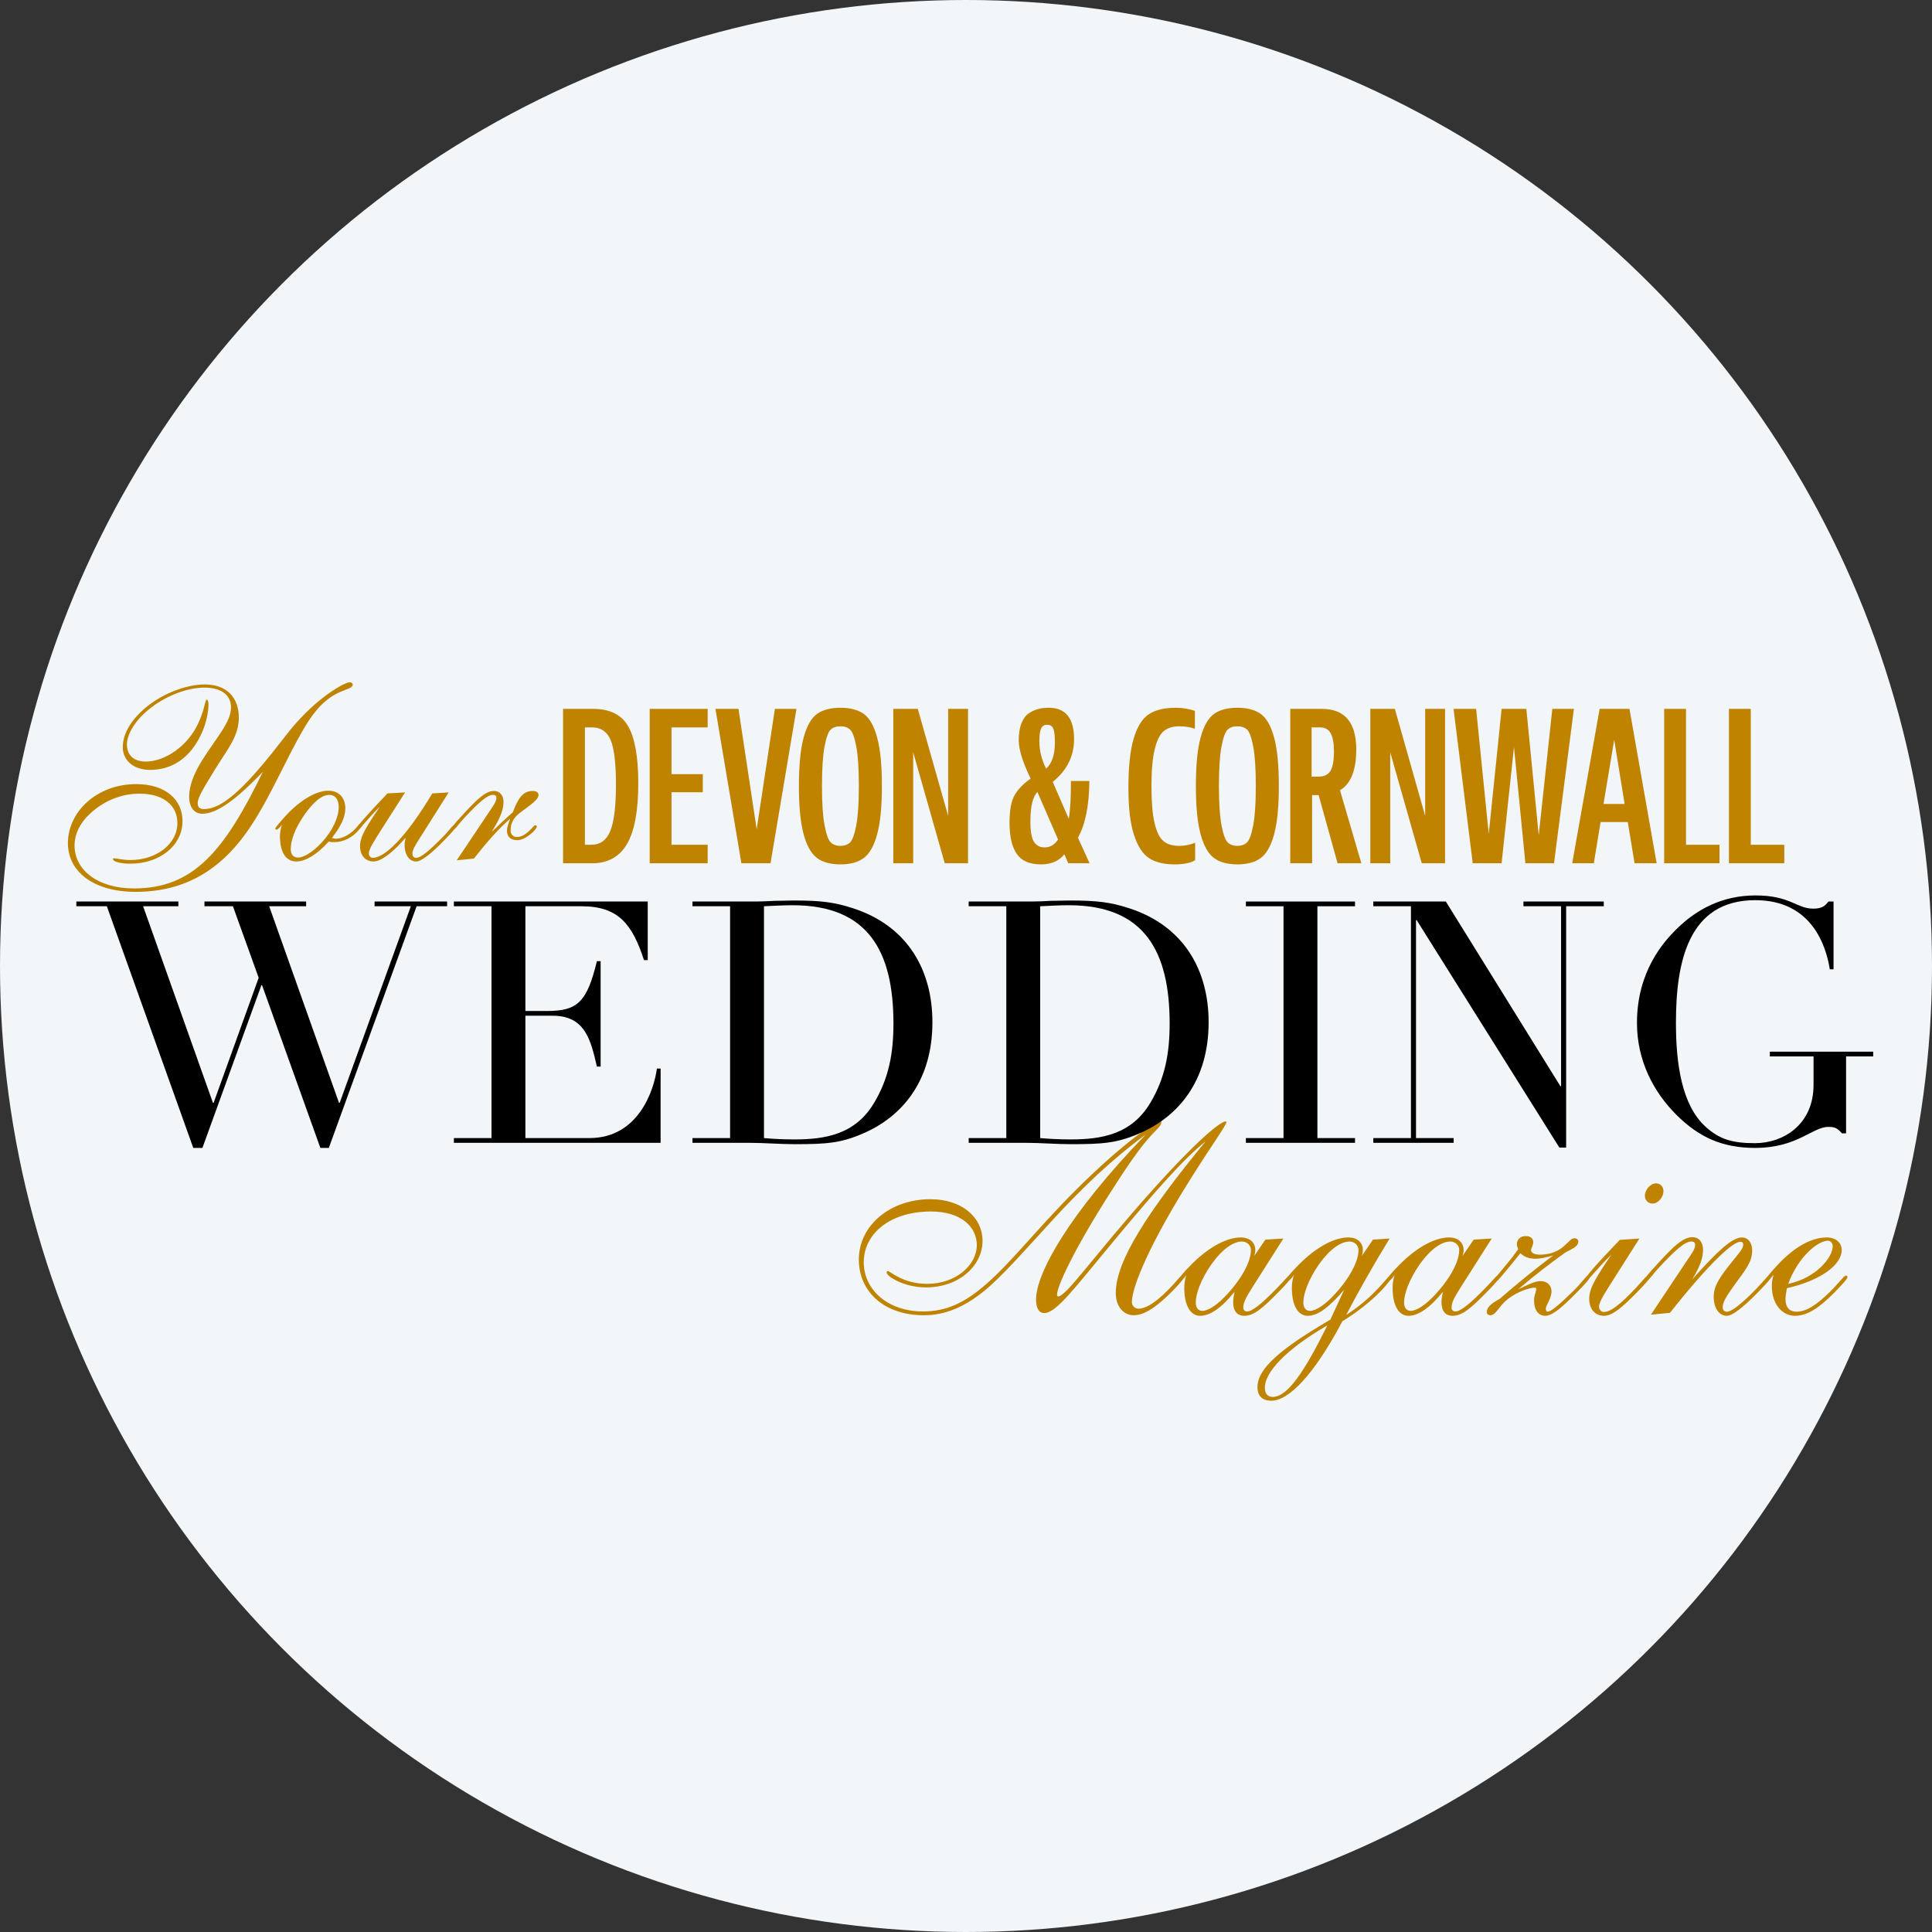 <svg xmlns="http://www.w3.org/2000/svg" id="a" viewBox="0 0 445.8 445.8"><rect x="0" y="0" width="445.8" height="445.8" fill="#333333" stroke="none"/><circle cx="222.9" cy="222.9" r="222.9" style="fill:#f2f6f9;"></circle><g style="isolation:isolate;"><g style="isolation:isolate;"><path d="M46.693,187.764c-1.865,0-3.051-1.47-3.051-3.955,0-2.261.96-5.143,2.995-8.363,3.334-5.311,6.667-8.814,6.667-12.204,0-2.825-2.204-4.577-6.103-4.577-3.786,0-8.588,1.695-12.431,4.689-3.673,2.825-5.481,6.159-5.481,8.42,0,2.429,1.526,3.955,4.351,3.955,4.407,0,9.718-3.56,12.148-8.928,1.582-3.447,1.469-5.368,1.978-5.368.113,0,.339.396.339,1.13,0,1.695-.509,4.407-1.639,6.781-2.542,5.48-6.667,8.306-11.866,8.306-3.673,0-6.272-2.091-6.272-5.255,0-3.334,2.26-6.95,6.498-10.058,3.955-2.825,8.758-4.407,12.431-4.407,4.972,0,7.854,2.938,7.854,7.685,0,4.351-2.769,7.458-5.424,11.809-2.486,4.068-4.068,6.555-4.068,7.854,0,1.017.452,1.412,1.469,1.412,4.746,0,10.566-6.215,18.759-16.838,6.724-8.814,13.787-12.431,14.804-12.431.396,0,.734.227.734.509,0,.848-1.299,1.017-3.051,1.808-3.277,1.47-5.82,4.238-8.25,8.42-4.237,7.288-7.458,15.199-12.035,22.205-6.724,10.341-15.369,15.426-26.726,15.426-9.718,0-15.651-4.634-15.651-11.244,0-7.232,6.667-13.617,15.765-13.617,6.724,0,10.679,3.56,10.679,8.531,0,5.595-5.198,9.832-12.035,9.832-2.43,0-4.012-.509-4.012-1.073,0-.17.113-.17.339-.17.565,0,1.808.396,3.673.396,6.045,0,10.849-3.729,10.849-8.532,0-4.067-3.221-6.78-8.758-6.78-3.673,0-7.289,1.3-10.227,3.616-3.107,2.43-4.746,5.312-4.746,8.362,0,5.538,5.255,9.889,13.73,9.889,13.73,0,20.85-8.646,29.721-26.896-6.046,6.271-10.509,9.662-13.956,9.662Z" style="fill:#bf8300;"></path><path d="M77.483,193.527c1.299,0,3.107-.734,4.689-2.485l.734-.848c.057-.057.283-.17.452-.17s.226.113.226.339c0,.113,0,.227-.057.283l-.622.734c-1.582,1.921-3.672,2.938-5.763,2.938-.339,0-.791,0-1.299-.112-2.769,3.051-5.424,4.576-7.458,4.576-2.373,0-3.786-2.034-3.786-5.876,0-.791.169-1.639.452-2.6-.565.735-.96,1.131-1.243,1.131-.226,0-.283-.057-.283-.227,0-.282.791-1.187,2.316-2.882,3.616-3.955,7.289-5.876,9.945-5.876,2.373,0,3.899,1.582,3.899,4.068,0,2.146-1.13,4.294-3.108,6.837.283.057.565.169.904.169ZM68.838,197.879c1.073,0,3.164-1.074,5.311-3.391,2.656-2.825,4.012-5.989,4.012-8.249,0-1.809-.848-2.825-2.147-2.825-1.695,0-3.616,1.525-5.763,4.576-2.26,3.221-3.165,6.103-3.165,7.854,0,1.355.565,2.034,1.752,2.034Z" style="fill:#bf8300;"></path><path d="M95.167,196.918c0,.678.282,1.017.904,1.017,1.017,0,2.995-1.639,6.103-4.803,1.639-1.639,2.147-2.655,2.599-2.655.226,0,.339.113.339.226,0,.452-.791,1.3-2.204,2.77-3.39,3.56-5.707,5.311-6.893,5.311-1.639,0-2.656-1.639-2.656-3.842,0-.565.113-1.13.226-1.639-3.165,3.673-5.764,5.48-7.402,5.48-1.808,0-3.108-1.355-3.108-3.56,0-2.373,1.865-5.028,4.577-9.097-3.333,3.333-4.577,5.312-5.142,5.312-.169,0-.283-.057-.283-.17,0-.452,2.43-3.221,7.176-8.193l4.068-.226-5.594,8.758c-1.695,2.712-2.769,4.351-2.769,5.312,0,.565.396,1.017.904,1.017,2.825,0,7.798-4.915,13.73-14.86l3.786-.226-6.78,10.735c-.96,1.525-1.582,2.486-1.582,3.334Z" style="fill:#bf8300;"></path><path d="M112.737,187.538c1.073-1.582,1.808-2.599,1.808-3.39,0-.509-.226-.734-.791-.734-1.356,0-3.39,1.864-6.611,5.311-1.525,1.639-2.147,2.769-2.655,2.769-.17,0-.283-.112-.283-.226,0-.339.452-.904,1.3-1.864l1.808-1.978c2.882-3.108,4.803-4.916,6.667-4.916,1.356,0,2.204,1.073,2.204,2.43,0,2.373-1.13,4.351-2.712,7.006,1.525-1.469,3.107-2.994,4.859-4.52,1.243-3.277,2.316-4.916,4.633-4.916.791,0,1.299.396,1.299.904,0,1.073-1.639,2.146-4.125,4.012-1.356,1.017-2.317,2.203-2.317,4.181,0,.904.565,1.525,1.413,1.525,2.317,0,3.786-2.712,4.294-2.712.169,0,.339.113.339.282,0,.679-2.542,3.165-4.52,3.165-1.526,0-2.374-.791-2.374-2.204,0-.621.283-1.525.735-2.712-2.43,2.034-5.142,5.085-8.363,9.153l-3.955.396,7.346-10.962Z" style="fill:#bf8300;"></path></g></g><g style="isolation:isolate;"><g style="isolation:isolate;"><path d="M242.844,281.563c-6.93,7.561-11.908,13.23-15.751,16.318-4.599,3.717-8.946,5.607-13.924,5.607-9.135,0-14.995-5.419-14.995-12.854,0-7.938,7.309-13.924,16.507-13.924,7.246,0,12.034,4.158,12.034,9.64,0,5.607-5.292,10.711-13.042,10.711-5.167,0-9.073-2.583-9.073-3.402,0-.252.063-.378.252-.378.504,0,3.465,2.961,9.073,2.961,6.678,0,11.467-4.347,11.467-8.946,0-4.348-3.844-7.749-10.522-7.749-9.576,0-15.562,5.166-15.562,11.719,0,6.174,5.355,11.34,13.671,11.34,5.544,0,9.703-2.079,14.428-6.174,5.859-5.04,11.971-12.979,20.602-21.61,11.025-11.025,18.649-16.129,19.783-16.129.127,0,.189.126.189.252,0,.819-1.008,1.575-2.395,3.087-2.646,2.898-5.67,7.309-9.387,13.168-8.568,13.42-12.286,21.673-12.286,23.5,0,.315.063.441.252.441,1.89,0,8.064-9.198,21.673-24.445,9.64-10.773,15.625-15.94,17.012-15.94.125,0,.125.063.125.189,0,.693-2.897,4.6-7.875,12.475-9.766,15.436-13.924,25.517-13.924,29.045,0,.819.693,1.512,1.512,1.512,1.953,0,4.662-1.89,8.128-5.67,1.134-1.261,1.575-1.953,1.953-1.953.188,0,.378.126.378.314,0,.441-.818,1.387-2.395,3.024-3.717,3.78-6.615,5.797-9.135,5.797-2.395,0-4.158-2.017-4.158-5.167,0-7.309,7.245-18.522,20.729-34.967-5.355,4.284-12.223,12.223-21.296,23.122-9.009,10.837-13.167,16.507-15.94,16.507-1.196,0-1.89-1.07-1.89-3.149,0-6.049,7.687-19.847,25.327-38.055-7.749,5.671-14.742,12.349-21.547,19.783Z" style="fill:#bf8300;"></path><path d="M291.982,286.037l4.158-.252-6.931,10.899c-1.386,2.205-2.331,3.717-2.331,4.914,0,.693.252,1.008.945,1.008,1.07,0,3.339-1.764,6.805-5.355,1.826-1.826,2.52-2.897,2.897-2.897.189,0,.378.062.378.252,0,.44-1.008,1.638-2.898,3.528-3.339,3.402-5.544,5.481-7.875,5.481-1.701,0-2.583-1.135-2.583-3.15,0-.63.126-1.387.315-2.395-2.961,3.718-5.671,5.545-7.939,5.545-2.205,0-3.654-2.331-3.654-6.427,0-.945.127-1.89.441-2.961-.566.882-1.008,1.26-1.322,1.26-.252,0-.379-.062-.379-.252,0-.315,1.008-1.575,2.961-3.528,4.285-4.284,8.38-6.174,11.342-6.174,2.078,0,3.339,1.196,3.339,2.897,0,.378-.063.819-.253,1.387l2.584-3.78ZM277.428,302.48c1.324,0,3.466-1.323,5.859-3.969,3.654-4.032,5.355-7.687,5.355-10.081,0-1.07-.881-1.953-2.078-1.953-1.953,0-4.474,1.701-6.931,5.104-2.583,3.654-3.718,7.057-3.718,8.946,0,1.197.567,1.953,1.512,1.953Z" style="fill:#bf8300;"></path><path d="M316.805,286.037l3.843-.252c-3.97,6.489-7.309,12.411-10.018,17.641,6.993-4.536,9.513-9.072,10.206-9.072.189,0,.315.126.315.314,0,.504-3.78,5.545-11.403,10.207-6.49,12.285-12.35,18.334-16.381,18.334-2.08,0-3.214-1.071-3.214-3.15,0-4.41,5.733-9.072,16.822-15.562l3.213-6.931c-3.339,3.906-5.985,6.049-8.442,6.049-2.205,0-3.654-2.331-3.654-6.427,0-.945.126-1.89.441-2.961-.567.882-1.008,1.26-1.323,1.26-.252,0-.378-.062-.378-.252,0-.315,1.008-1.575,2.961-3.528,4.284-4.284,8.379-6.174,11.341-6.174,2.079,0,3.339,1.196,3.339,2.897,0,.378-.062.819-.252,1.387l2.584-3.78ZM291.854,320.184c0,1.387.63,2.143,1.827,2.143,3.34,0,7.183-5.545,12.601-16.507-9.765,5.67-14.428,10.899-14.428,14.364ZM302.25,302.48c1.323,0,3.465-1.323,5.859-3.969,3.654-4.032,5.355-7.687,5.355-10.081,0-1.07-.882-1.953-2.079-1.953-1.953,0-4.474,1.701-6.931,5.104-2.583,3.654-3.717,7.057-3.717,8.946,0,1.197.566,1.953,1.512,1.953Z" style="fill:#bf8300;"></path><path d="M340.051,286.037l4.158-.252-6.932,10.899c-1.385,2.205-2.33,3.717-2.33,4.914,0,.693.252,1.008.945,1.008,1.07,0,3.338-1.764,6.804-5.355,1.827-1.826,2.521-2.897,2.897-2.897.189,0,.379.062.379.252,0,.44-1.008,1.638-2.898,3.528-3.339,3.402-5.545,5.481-7.875,5.481-1.701,0-2.584-1.135-2.584-3.15,0-.63.127-1.387.315-2.395-2.961,3.718-5.671,5.545-7.938,5.545-2.205,0-3.654-2.331-3.654-6.427,0-.945.126-1.89.441-2.961-.567.882-1.008,1.26-1.323,1.26-.252,0-.378-.062-.378-.252,0-.315,1.008-1.575,2.961-3.528,4.284-4.284,8.379-6.174,11.341-6.174,2.079,0,3.339,1.196,3.339,2.897,0,.378-.062.819-.252,1.387l2.584-3.78ZM325.496,302.48c1.323,0,3.465-1.323,5.859-3.969,3.654-4.032,5.355-7.687,5.355-10.081,0-1.07-.882-1.953-2.079-1.953-1.953,0-4.474,1.701-6.931,5.104-2.583,3.654-3.717,7.057-3.717,8.946,0,1.197.566,1.953,1.512,1.953Z" style="fill:#bf8300;"></path><path d="M358.383,289.691c-1.575.44-2.898.756-4.096.756-1.449,0-2.52-.378-3.465-1.261-2.331,2.898-3.717,4.537-4.032,4.915l-1.009,1.134c-.188.252-.377.378-.504.378-.188,0-.314-.126-.314-.188v-.253c0-.062,0-.126.062-.252l.693-.882c1.387-1.701,3.024-3.528,4.6-5.796-.189-.441-.315-.819-.315-1.071,0-1.197.819-1.953,2.079-1.953,1.071,0,1.701.567,1.701,1.386s-.504,1.449-.504,1.827c0,.567.63,1.071,2.016,1.071,5.545,0,6.427-3.78,8.002-3.78.504,0,.882.315.882.693,0,1.197-1.071,1.575-2.961,2.583-3.718,2.646-7.372,5.481-10.899,8.506,2.142-1.009,3.779-1.891,5.229-1.891s2.457,1.008,2.457,2.331c0,1.701-1.322,3.276-1.322,4.032,0,.378.189.693.441.693.756,0,2.709-1.639,5.922-4.788,2.205-2.205,2.961-3.528,3.402-3.528.189,0,.378.126.378.314,0,.441-1.009,1.575-3.024,3.592-3.402,3.465-5.607,5.355-7.245,5.355-1.513,0-2.583-1.261-2.583-3.528,0-1.261.504-2.017.504-2.709,0-.189-.127-.253-.441-.253-.945,0-3.78.819-6.049,2.584-2.205,1.701-2.771,3.78-4.095,3.78-.504,0-.819-.315-.819-.757,0-1.07,1.008-1.953,2.961-3.023,4.222-3.654,8.316-6.994,12.35-10.018Z" style="fill:#bf8300;"></path><path d="M366.004,295.425c-.189,0-.252-.063-.252-.189,0-.504,2.646-3.591,8.002-9.136l4.535-.314-6.236,9.828c-1.891,2.961-3.088,4.852-3.088,5.923,0,.63.504,1.196,1.071,1.196,1.701,0,3.97-1.89,7.372-5.481,1.764-1.89,2.457-2.897,2.897-2.897.252,0,.378.126.378.314,0,.441-1.008,1.513-2.898,3.466-3.402,3.465-5.67,5.481-7.686,5.481s-3.402-1.513-3.402-3.97c0-2.646,2.078-5.544,5.104-10.144-3.781,3.718-5.167,5.923-5.797,5.923ZM382.133,273.057c1.008,0,1.701.757,1.701,1.827,0,1.323-1.197,2.836-2.521,2.836-1.008,0-1.764-.757-1.764-1.827,0-1.323,1.26-2.836,2.583-2.836Z" style="fill:#bf8300;"></path><path d="M389.125,291.077c1.197-1.764,2.016-2.835,2.016-3.78,0-.567-.252-.819-.882-.819-1.513,0-3.78,2.079-7.372,5.923-1.7,1.827-2.394,3.087-2.961,3.087-.188,0-.314-.126-.314-.252,0-.378.504-1.008,1.449-2.079l2.016-2.205c3.213-3.465,5.355-5.481,7.435-5.481,1.513,0,2.457,1.134,2.457,2.961,0,2.017-.882,4.158-2.521,6.805,5.671-6.363,9.199-9.702,11.467-9.702,1.449,0,2.395,1.196,2.395,3.023,0,2.71-1.764,4.726-3.906,7.687-1.827,2.521-2.898,4.158-2.898,5.293,0,.756.315,1.134,1.008,1.134,1.009,0,3.34-1.765,6.805-5.355,1.827-1.89,2.521-2.961,2.898-2.961.189,0,.378.126.378.314,0,.504-1.134,1.639-3.087,3.654-3.465,3.528-5.797,5.293-7.057,5.293-1.827,0-3.023-1.827-3.023-4.474,0-2.521,1.637-4.726,4.031-7.749,1.701-2.143,2.772-3.214,2.772-4.158,0-.505-.188-.693-.692-.693-1.765,0-7.436,5.292-16.192,16.381l-4.411.441,8.191-12.286Z" style="fill:#bf8300;"></path><path d="M407.835,295.425c-.252,0-.315-.063-.315-.253,0-.252.819-1.322,2.457-3.087,4.033-4.41,8.064-6.552,11.53-6.552,2.142,0,3.465,1.26,3.465,2.897,0,3.276-4.474,6.931-12.663,8.82-.189,1.135-.315,1.953-.315,2.521,0,1.891.944,2.898,2.521,2.898,2.394,0,4.788-1.701,7.749-4.6,2.394-2.394,3.214-3.717,3.654-3.717.252,0,.378.126.378.314,0,.441-1.134,1.639-3.213,3.78-3.34,3.34-6.049,5.167-8.884,5.167-3.087,0-5.355-2.836-5.355-6.805,0-.819.126-1.701.378-2.646-.63.819-1.07,1.261-1.386,1.261ZM422.893,287.549c0-.693-.504-1.26-1.134-1.26-2.142,0-6.741,3.465-9.136,9.954,6.553-1.386,10.27-6.174,10.27-8.694Z" style="fill:#bf8300;"></path></g></g><g style="isolation:isolate;"><g style="isolation:isolate;"><path d="M136.586,199.2h-6.663v-35.63h6.943c3.882,0,6.587,1.357,8.119,4.072,1.53,2.715,2.295,7.075,2.295,13.082,0,6.38-.868,11.054-2.604,14.023-1.735,2.97-4.433,4.454-8.09,4.454ZM134.962,167.846v27.079h1.456c2.09,0,3.564-1.077,4.423-3.232.858-2.154,1.288-5.692,1.288-10.613,0-4.954-.411-8.398-1.232-10.333-.821-1.934-2.24-2.901-4.255-2.901h-1.68Z" style="fill:#bf8300;"></path><path d="M163.293,194.925v4.275h-13.382v-35.63h13.382v4.275h-8.343v10.791h7.223v4.174h-7.223v12.114h8.343Z" style="fill:#bf8300;"></path><path d="M183.785,163.57l-5.991,35.63h-6.719l-5.991-35.63h5.319l4.199,27.792,4.199-27.792h4.983Z" style="fill:#bf8300;"></path><path d="M199.323,197.978c-1.326.985-3.127,1.476-5.403,1.476s-4.079-.491-5.403-1.476c-1.326-.984-2.352-2.808-3.08-5.472-.728-2.664-1.092-6.371-1.092-11.122,0-4.785.364-8.517,1.092-11.198.728-2.68,1.754-4.496,3.08-5.446,1.324-.949,3.125-1.425,5.403-1.425s4.078.476,5.403,1.425c1.324.951,2.352,2.766,3.079,5.446.728,2.681,1.092,6.414,1.092,11.198,0,4.751-.364,8.458-1.092,11.122-.728,2.664-1.755,4.488-3.079,5.472ZM191.652,194.339c.541.56,1.296.84,2.268.84s1.726-.28,2.268-.84c.541-.56,1.008-1.883,1.4-3.97s.588-5.082.588-8.984c0-3.97-.196-6.999-.588-9.086s-.859-3.393-1.4-3.919c-.542-.526-1.297-.789-2.268-.789s-1.727.263-2.268.789c-.542.526-1.008,1.832-1.4,3.919-.392,2.087-.588,5.116-.588,9.086,0,3.902.196,6.897.588,8.984.392,2.087.858,3.41,1.4,3.97Z" style="fill:#bf8300;"></path><path d="M223.37,163.57v35.63h-5.375l-7.279-25.603v25.603h-4.591v-35.63h5.655l6.999,24.687v-24.687h4.591Z" style="fill:#bf8300;"></path><path d="M248.732,193.296l2.688,5.904h-4.928l-.895-2.087c-1.232,1.561-3.023,2.341-5.376,2.341-2.65,0-4.526-.814-5.627-2.443-1.101-1.629-1.651-4.004-1.651-7.126,0-2.918.392-5.056,1.176-6.413.783-1.357,2.016-2.629,3.695-3.817-1.83-3.767-2.744-6.702-2.744-8.806,0-1.595.215-2.927.645-3.996.429-1.069,1.017-1.84,1.764-2.316.746-.475,1.475-.797,2.184-.967.709-.169,1.492-.254,2.352-.254,3.882,0,5.822,2.41,5.822,7.228,0,3.937-1.643,7.228-4.926,9.875l3.695,8.5c.336-1.629.504-4.53.504-8.704h4.254c-.037,5.633-.914,9.994-2.631,13.082ZM244.141,193.703l-4.759-10.944c-1.083,1.086-1.624,3.359-1.624,6.821,0,2.274.28,3.835.84,4.683.561.849,1.363,1.272,2.408,1.272,1.307,0,2.352-.61,3.135-1.832ZM241.397,177.364c1.345-1.222,2.017-3.24,2.017-6.057,0-1.595-.132-2.672-.393-3.232-.262-.56-.729-.84-1.4-.84s-1.139.297-1.399.891-.392,1.57-.392,2.927c0,2.172.521,4.275,1.567,6.312Z" style="fill:#bf8300;"></path><path d="M275.774,194.466v4.021c-1.046.645-2.632.967-4.759.967-2.428,0-4.377-.475-5.852-1.425-1.475-.949-2.641-2.74-3.5-5.37-.858-2.629-1.287-6.235-1.287-10.816,0-4.92.41-8.746,1.232-11.478.82-2.731,1.986-4.589,3.498-5.573,1.512-.984,3.574-1.476,6.188-1.476,1.53,0,3.004.238,4.424.712v4.123c-1.084-.373-2.277-.56-3.584-.56-1.493,0-2.688.365-3.584,1.094-.895.73-1.596,2.121-2.1,4.174-.504,2.054-.756,4.895-.756,8.526s.233,6.456.701,8.475c.466,2.02,1.138,3.411,2.016,4.174.876.764,2.1,1.146,3.667,1.146,1.269,0,2.5-.237,3.695-.713Z" style="fill:#bf8300;"></path><path d="M290.92,197.978c-1.326.985-3.127,1.476-5.403,1.476s-4.079-.491-5.403-1.476c-1.325-.984-2.352-2.808-3.079-5.472-.728-2.664-1.092-6.371-1.092-11.122,0-4.785.364-8.517,1.092-11.198.728-2.68,1.754-4.496,3.079-5.446,1.324-.949,3.126-1.425,5.403-1.425s4.077.476,5.403,1.425c1.324.951,2.352,2.766,3.079,5.446.728,2.681,1.092,6.414,1.092,11.198,0,4.751-.364,8.458-1.092,11.122-.728,2.664-1.755,4.488-3.079,5.472ZM283.249,194.339c.54.56,1.296.84,2.268.84s1.726-.28,2.268-.84c.54-.56,1.008-1.883,1.399-3.97.393-2.087.588-5.082.588-8.984,0-3.97-.195-6.999-.588-9.086-.392-2.087-.859-3.393-1.399-3.919-.542-.526-1.298-.789-2.268-.789s-1.728.263-2.268.789c-.542.526-1.008,1.832-1.399,3.919-.393,2.087-.588,5.116-.588,9.086,0,3.902.195,6.897.588,8.984.392,2.087.857,3.41,1.399,3.97Z" style="fill:#bf8300;"></path><path d="M297.722,199.2v-35.63h7.278c5.301,0,7.951,3.122,7.951,9.366,0,4.784-1.251,7.923-3.752,9.417l4.928,16.848h-5.486l-4.368-15.728h-1.512v15.728h-5.039ZM302.648,167.846v11.351h1.624c1.269,0,2.175-.433,2.716-1.298s.812-2.367.812-4.504c0-1.833-.244-3.215-.729-4.148-.486-.933-1.307-1.4-2.464-1.4h-1.96Z" style="fill:#bf8300;"></path><path d="M333.443,163.57v35.63h-5.375l-7.279-25.603v25.603h-4.592v-35.63h5.656l6.998,24.687v-24.687h4.592Z" style="fill:#bf8300;"></path><path d="M363.174,163.57l-4.592,35.63h-6.606l-2.632-26.824-2.855,26.824h-6.662l-4.424-35.63h5.207l2.912,28.86,2.967-28.86h5.711l2.855,29.166,3.136-29.166h4.983Z" style="fill:#bf8300;"></path><path d="M377.17,199.2l-1.567-9.518h-6.271l-1.568,9.518h-4.982l6.326-35.63h6.887l6.271,35.63h-5.096ZM372.467,170.696l-2.463,14.812h4.871l-2.408-14.812Z" style="fill:#bf8300;"></path><path d="M396.767,194.925v4.275h-12.767v-35.63h5.039v31.354h7.728Z" style="fill:#bf8300;"></path><path d="M411.716,194.925v4.275h-12.767v-35.63h5.039v31.354h7.728Z" style="fill:#bf8300;"></path></g></g><g style="isolation:isolate;"><g style="isolation:isolate;"><path d="M17.618,208.02h23.539v1.095h-8.133l16.109,45.357h.157l10.4-28.856-5.943-16.501h-6.569v-1.095h23.46v1.095h-8.524l16.11,45.357h.156l16.422-45.357h-8.368v-1.095h16.735v1.095h-7.038l-20.254,55.758h-1.955l-13.451-37.536h-.156l-13.607,37.536h-2.112l-19.941-55.758h-7.038v-1.095Z"></path><path d="M104.732,262.605h8.68v-53.49h-8.68v-1.095h44.731v13.529h-.86c-2.659-8.133-5.787-12.435-14.389-12.435h-12.981v24.165h5.083c6.96,0,9.149-2.111,11.417-11.496h.86v24.32h-.86c-1.408-6.021-2.659-11.729-10.167-11.729h-6.334v28.23h14.78c11.417,0,14.937-11.261,15.562-16.031h.86v17.126h-47.703v-1.095Z"></path><path d="M159.785,262.605h8.68v-53.49h-8.68v-1.095h14.545c1.486,0,2.894-.078,4.379-.156,1.485,0,2.971-.078,4.379-.078,6.334,0,9.462.392,13.764,1.799,12.747,4.145,18.299,14.467,18.299,26.275,0,13.686-7.116,21.896-16.109,25.729-5.083,2.189-8.368,2.424-15.718,2.424-1.564,0-3.363-.078-5.162-.156-1.798-.078-3.519-.156-5.083-.156h-13.294v-1.095ZM176.285,262.605c1.798.156,4.145.312,6.96.312,7.116,0,14.076-1.095,18.455-8.445,3.363-5.631,4.458-11.34,4.458-18.3,0-16.5-5.708-27.292-23.226-27.292-2.581,0-4.692.156-6.647.234v53.49Z"></path><path d="M223.517,262.605h8.681v-53.49h-8.681v-1.095h14.546c1.485,0,2.894-.078,4.379-.156,1.485,0,2.972-.078,4.379-.078,6.335,0,9.463.392,13.764,1.799,12.747,4.145,18.299,14.467,18.299,26.275,0,13.686-7.116,21.896-16.109,25.729-5.083,2.189-8.367,2.424-15.718,2.424-1.564,0-3.363-.078-5.162-.156-1.798-.078-3.519-.156-5.083-.156h-13.294v-1.095ZM240.018,262.605c1.798.156,4.145.312,6.96.312,7.116,0,14.076-1.095,18.455-8.445,3.362-5.631,4.457-11.34,4.457-18.3,0-16.5-5.708-27.292-23.226-27.292-2.58,0-4.691.156-6.646.234v53.49Z"></path><path d="M287.483,262.605h8.681v-53.49h-8.681v-1.095h25.181v1.095h-8.681v53.49h8.681v1.095h-25.181v-1.095Z"></path><path d="M316.885,262.605h8.681v-53.49h-8.681v-1.095h16.735l26.433,42.62h.156v-41.525h-8.681v-1.095h18.534v1.095h-8.681v55.68h-1.564l-32.923-52.473h-.156v50.283h8.681v1.095h-18.534v-1.095Z"></path><path d="M432.23,243.759h-6.257v17.752h-.938c-1.096-1.173-1.564-1.486-3.129-1.486-3.753,0-7.116,4.849-16.97,4.849-7.351,0-12.824-2.346-18.143-7.663-5.161-5.162-9.071-12.356-9.071-21.193,0-11.965,6.257-18.768,8.993-21.505,4.692-4.692,10.714-7.898,18.378-7.898,7.977,0,9.462,3.05,13.294,3.05,2.033,0,2.737-.626,3.519-1.643h1.174v15.641h-.86c-.86-5.396-4.145-15.953-17.204-15.953-15.562,0-18.3,14.468-18.3,28.309,0,9.463,1.33,19.003,6.882,24.008,3.128,2.815,6.021,3.754,11.339,3.754,6.491,0,13.529-4.223,13.529-13.45v-6.569h-10.088v-1.095h23.852v1.095Z"></path></g></g></svg>